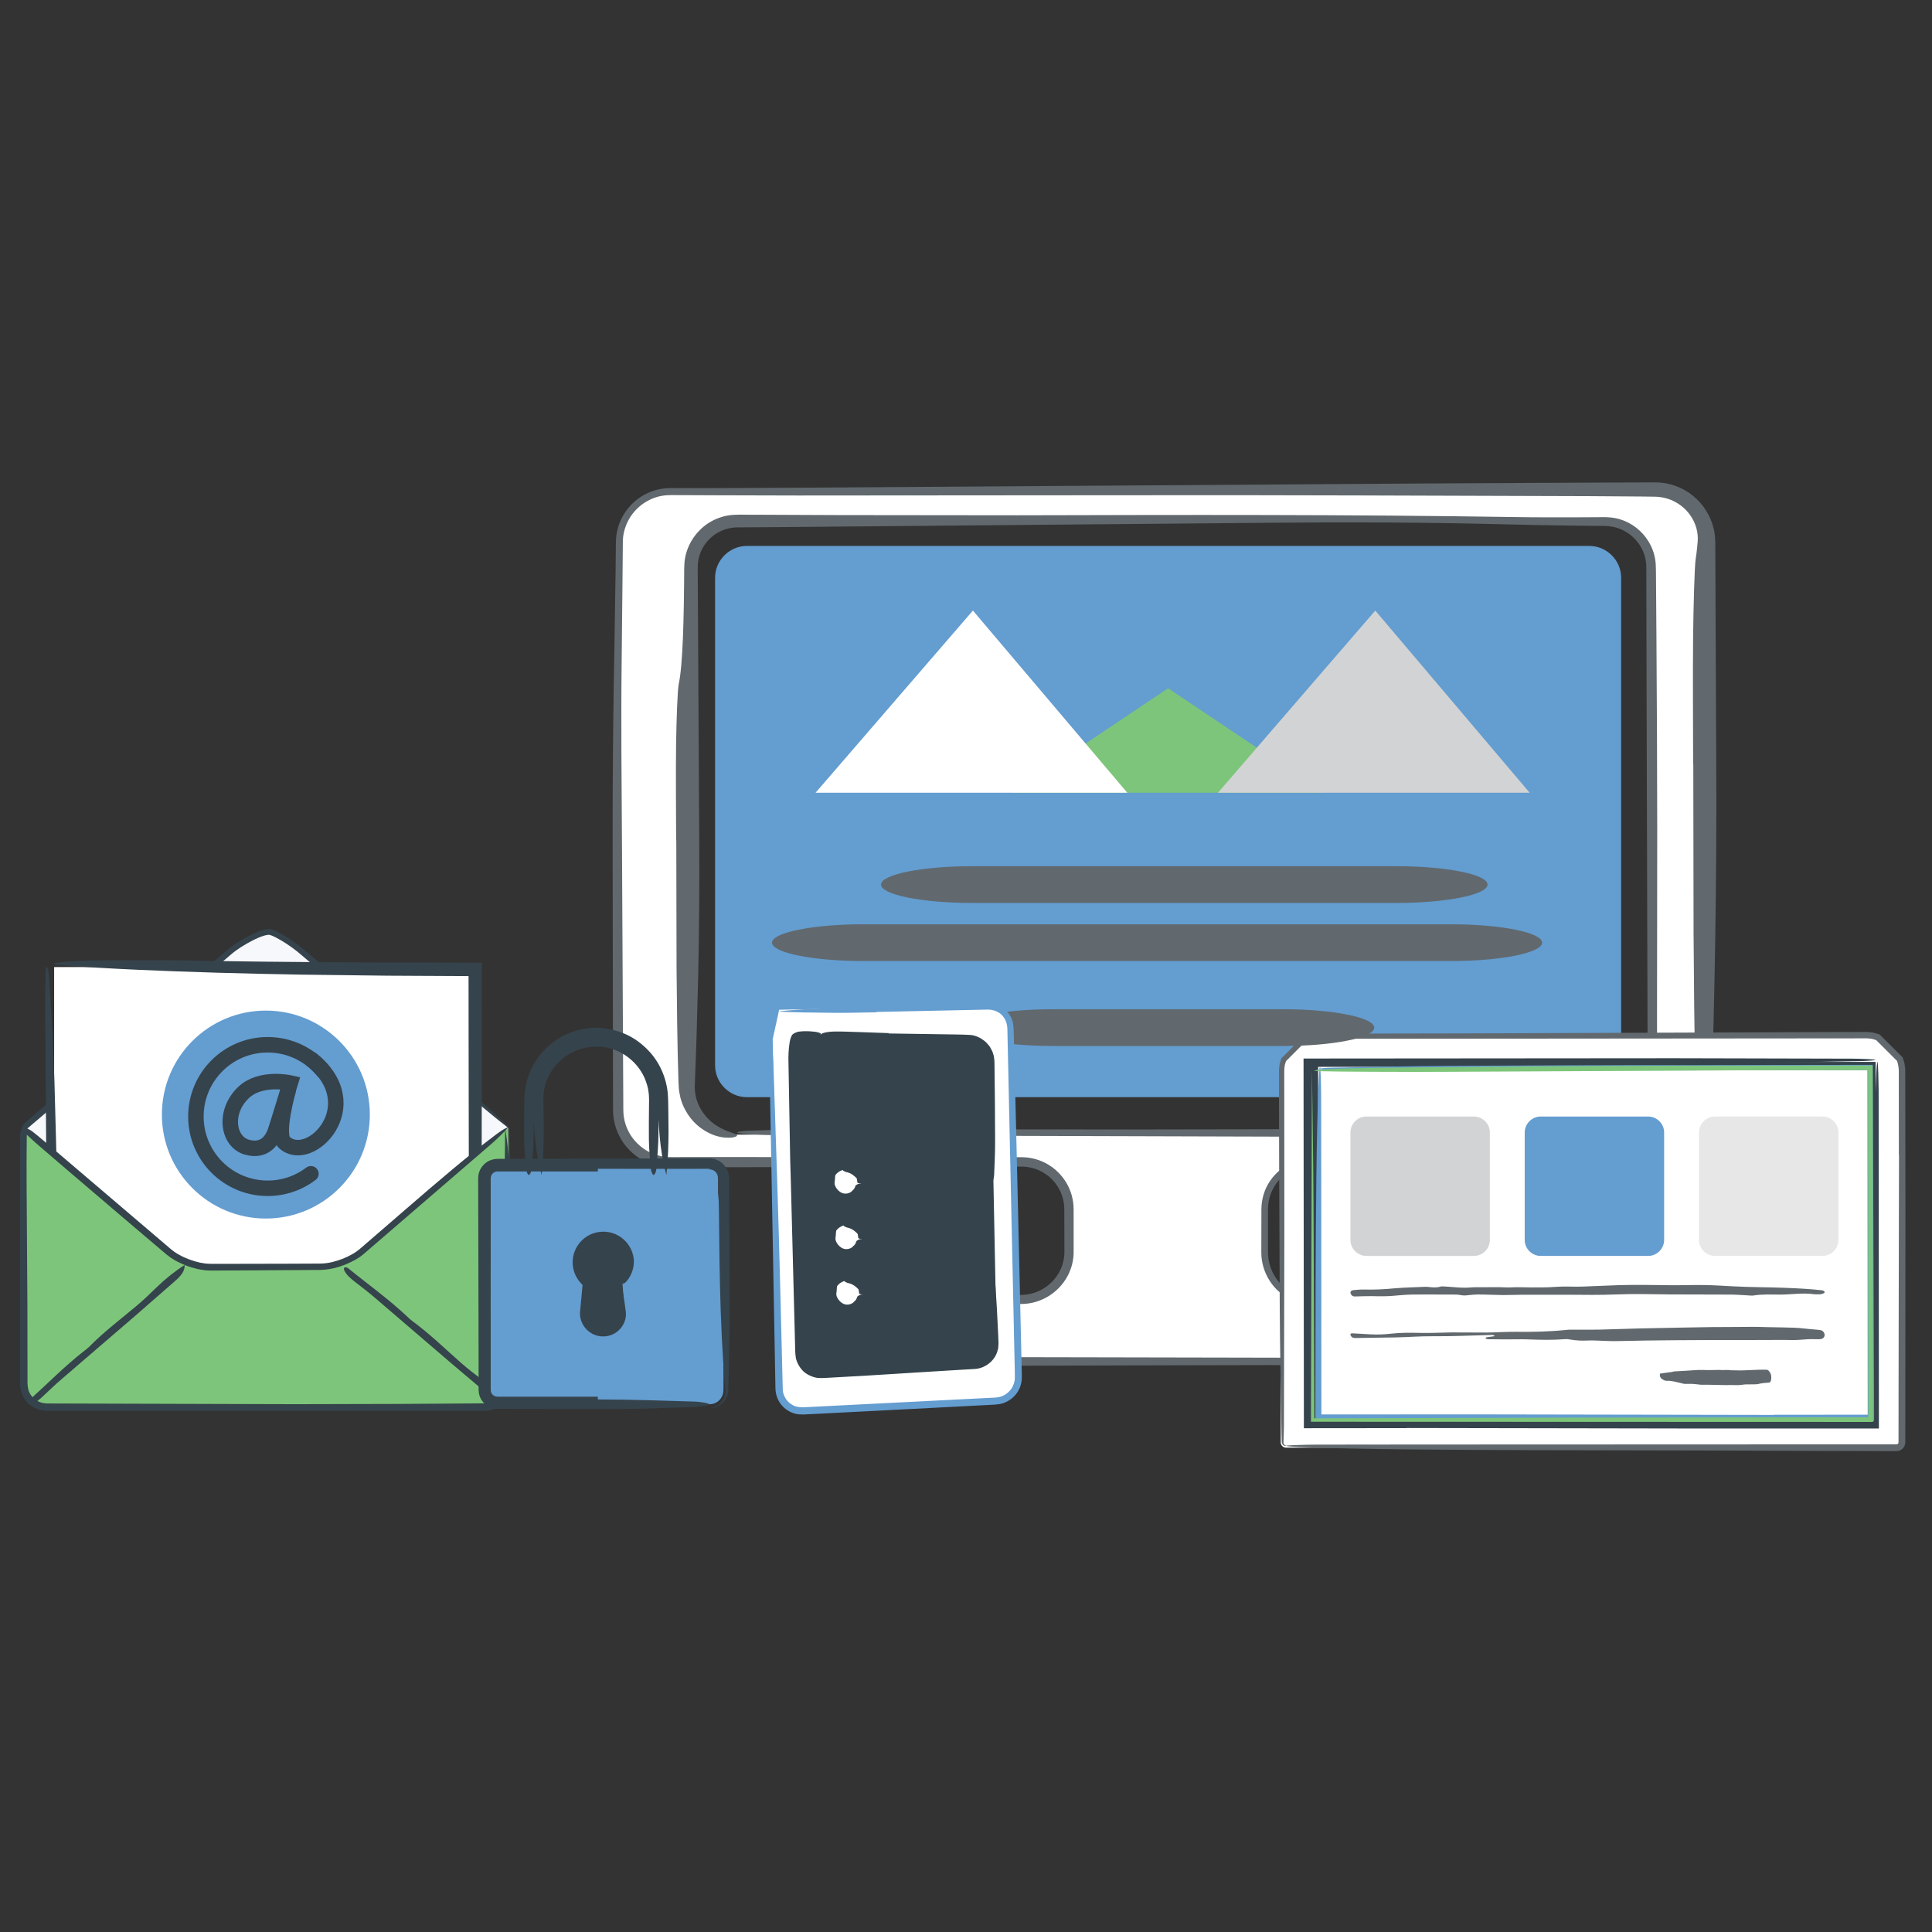 <?xml version="1.0" encoding="utf-8"?>
<!-- Generator: Adobe Illustrator 16.0.0, SVG Export Plug-In . SVG Version: 6.00 Build 0)  -->
<!DOCTYPE svg PUBLIC "-//W3C//DTD SVG 1.1//EN" "http://www.w3.org/Graphics/SVG/1.1/DTD/svg11.dtd">
<svg version="1.1" id="Layer_1" xmlns="http://www.w3.org/2000/svg" xmlns:xlink="http://www.w3.org/1999/xlink" x="0px" y="0px"
	 width="362px" height="362px" viewBox="0 0 362 362" enable-background="new 0 0 362 362" xml:space="preserve">
<rect x="0" y="0" width="362" height="362" fill="#333333" stroke="none"/>
<g>
	<path fill="#F7F8FC" d="M95.204,211.332c0,0.001-0.004-0.003-0.009-0.008c-0.005-0.006-0.009-0.014-0.009-0.02
		s-0.004-0.01-0.009-0.01c-0.005,0-1.499-1.271-3.319-2.823l-4.687-3.997c-1.82-1.553-4.799-4.093-6.62-5.646l-1.339-1.142
		c-1.82-1.553-3.796-3.237-4.391-3.744s-3.796-3.237-5.617-4.79l-3.978-3.393c-1.82-1.553-4.799-4.094-6.619-5.646l-2.093-1.785
		c-1.82-1.553-4.416-3.181-5.768-3.617c-1.352-0.437-5.81,2.064-7.63,3.617l-2.093,1.785c-1.82,1.553-4.799,4.094-6.619,5.646
		l-3.979,3.393c-1.82,1.553-3.861,3.294-4.536,3.868c-0.674,0.575-3.65,3.114-5.47,4.666l-1.338,1.142
		c-1.82,1.552-4.799,4.093-6.62,5.645l-4.688,3.999c-1.821,1.552-3.317,2.822-3.327,2.822s-0.017,0.007-0.017,0.016
		c0,0.008-0.002,0.016-0.005,0.018s-0.003,0.003,0,0.003s0.005,1.957,0.005,4.35v43.687c0,2.393,1.958,4.35,4.35,4.35h82.056
		c2.393,0,4.35-1.957,4.35-4.35v-43.687c0-2.393,0.004-4.35,0.009-4.35C95.2,211.331,95.204,211.331,95.204,211.332z"/>
	<g>
		<path fill="#35434C" d="M26.088,264.261c-5.677,0.002-11.416,0.004-17.234,0.007c-1.627,0.04-3.275-0.824-4.169-2.212
			c-0.455-0.688-0.736-1.496-0.794-2.323c-0.03-0.816-0.009-1.494-0.016-2.25c-0.001-2.95-0.003-5.923-0.004-8.919
			c-0.003-5.993-0.005-12.083-0.008-18.286c-0.001-3.102-0.003-6.232-0.004-9.393c0-1.581-0.001-3.169-0.002-4.765v-0.3v-0.075
			v-0.037v-0.019c-0.056-0.115,0.298,0.732,0.167,0.386l0-0.149l0-0.6l-0.002-1.201l-0.001-1.205l-0.001-0.603l0-0.302v-0.151
			l0-0.075v-0.038c-0.292,0.279,0.378-0.377,0.4-0.432c-0.037-0.02-0.028-0.005-0.025-0.011L4.43,211.3
			c-0.035-0.712-0.218-0.551-0.267-0.502c-0.11,0.07-0.063,0.045-0.067,0.044l0.025-0.021l0.052-0.044l0.108-0.091l0.217-0.184
			l0.436-0.369l0.874-0.743l1.753-1.493c1.171-1,2.348-2.005,3.531-3.015c2.366-2.02,4.755-4.058,7.163-6.112
			c4.816-4.11,9.71-8.287,14.656-12.508c2.473-2.11,4.958-4.232,7.454-6.362l1.874-1.599c0.601-0.533,1.318-1.094,2.011-1.544
			c1.415-0.922,2.871-1.749,4.508-2.347c0.416-0.143,0.841-0.271,1.338-0.326c0.244-0.023,0.535-0.034,0.854,0.071
			c0.221,0.075,0.43,0.159,0.632,0.248c0.8,0.36,1.53,0.786,2.248,1.235c1.422,0.883,2.792,1.968,4.021,3.051
			c2.522,2.151,5.047,4.305,7.572,6.458c8.674,7.397,17.341,14.898,25.866,22.268c0.218,0.19,0.44,0.386,0.664,0.582l0.167,0.147
			l0.005,0.005l0.002,0.002c0.113,0.067-0.153-0.089-0.125-0.072l0.001,0.001l0.01,0.01l0.021,0.019l0.042,0.037l0.083,0.074
			l0.334,0.299c0.44,0.402,0.868,0.794,1.251,1.145c0.763,0.711,1.343,1.277,1.485,1.458c0.263,0.338-1.078-0.592-2.57-1.83
			c-8.37-6.931-16.867-13.931-25.364-21.155l-7.694-6.547l-3.843-3.257c-1.288-1.025-2.682-1.964-4.131-2.71
			c-0.352-0.177-0.753-0.361-1.063-0.451c-0.216-0.054-0.631,0.013-0.993,0.116c-0.752,0.216-1.508,0.556-2.241,0.925
			c-1.46,0.758-2.893,1.625-4.121,2.691l-7.68,6.566l-15.364,13.133l-7.685,6.567l-3.842,3.284l-1.923,1.641l-0.963,0.82
			l-0.482,0.409l-0.242,0.205l-0.123,0.103l-0.063,0.053l-0.033,0.027l-0.069,0.051c-0.091,0.061-0.211,0.097-0.313,0.1l0.554-0.555
			l0.028,32.017l0.012,16.012c-0.013,1.162,0.547,2.294,1.468,2.996c0.455,0.354,0.993,0.597,1.555,0.71
			c0.291,0.057,0.549,0.074,0.878,0.071l1-0.001l8.007-0.005c21.352-0.008,42.708-0.015,64.064-0.022
			c2.214,0.003,4.432,0.007,6.652,0.01l1.666,0.006c0.59,0.009,1.019,0.008,1.493-0.124c0.923-0.241,1.748-0.86,2.247-1.683
			c0.251-0.409,0.423-0.867,0.5-1.342c0.079-0.446,0.043-1.012,0.057-1.573l0.024-3.333c0.019-2.222,0.038-4.442,0.056-6.66
			c0.094-8.87,0.188-17.693,0.279-26.361c0.024-2.273,0.104-4.071,0.198-5.738c0.051-0.833,0.1-1.635,0.149-2.446
			c0.025-0.406,0.05-0.814,0.076-1.231c0.012-0.208,0.024-0.418,0.037-0.631l0.019-0.321l0.009-0.162l0.005-0.081l0.002-0.039
			l0.001-0.019l0-0.007c-0.019,0.01,0.044-0.025-0.043,0.021c-0.09,0.094-0.25,0.053-0.229-0.041
			c-0.008,0.06,0.063,0.124,0.153,0.085c0.096-0.055,0.143-0.086,0.12-0.065v0.005v0.012v0.029l0.001,0.061l0.001,0.122l0.004,0.245
			l0.009,0.49l0.021,0.977l0.047,1.946c0.034,1.296,0.067,2.589,0.101,3.891c0.064,2.604,0.117,5.245,0.127,8.019
			c0.01,6.563,0.021,13.188,0.031,19.831c-0.001,3.322-0.003,6.648-0.005,9.973l-0.004,2.505c-0.014,0.95-0.314,1.896-0.847,2.68
			c-0.53,0.787-1.286,1.417-2.157,1.793c-0.436,0.188-0.898,0.315-1.369,0.37c-0.494,0.061-0.91,0.028-1.317,0.037
			C70.191,264.311,50.276,264.288,26.088,264.261z"/>
	</g>
</g>
<g>
	<rect x="10.143" y="181.2" fill="#FFFFFF" width="79.34" height="69.314"/>
	<g>
		<path fill="#35434C" d="M87.804,195.171c-0.004-4.13-0.007-8.232-0.011-12.281c-5.113-0.024-10.165-0.05-15.136-0.074
			c-5.525-0.067-10.96-0.135-16.284-0.2c-10.646-0.183-20.84-0.469-30.405-0.901c-5.327-0.24-10.326-0.529-14.332-0.848
			c-4.095-0.326,0.792-0.902,7.714-0.934c5.713-0.026,11.903-0.044,17.224,0.059c8.657,0.166,17.429,0.26,26.264,0.315
			c9.104,0.028,18.272,0.057,27.452,0.086c-0.002,1.847-0.004,3.697-0.007,5.548c-0.021,21.761-0.042,43.552-0.064,65.31
			c-2.017-0.003-4.029-0.007-6.042-0.011c-12.556-0.027-24.927,0.037-37.228,0.138c-12.706,0.116-25.34,0.232-38.019,0.349
			c-0.054-7.473-0.109-14.968-0.164-22.501c-0.105-13.51-0.209-26.902-0.315-40.383c-0.008-1.262,0.008-3.108,0.035-4.652
			c0.026-1.544,0.063-2.784,0.093-2.835c0.206-0.357,0.489-0.256,0.621,1.821c0.374,5.922,0.788,12.094,1.003,19.623
			c0.396,13.903,0.752,28.485,0.963,43.418l0.03,2.144l0.015,0.688l0.014,0.384c6.185-0.072,12.39-0.145,18.613-0.217
			c6.585-0.049,13.189-0.098,19.807-0.146c12.707-0.048,25.468-0.097,38.248-0.145C87.863,231.016,87.833,213.064,87.804,195.171z"
			/>
	</g>
</g>
<g>
	<g>
		<path fill="#7DC57A" d="M95.172,211.399c-0.033,0-1.549,1.271-3.37,2.822l-4.669,3.982c-1.821,1.552-4.799,4.093-6.62,5.646
			l-1.341,1.143c-1.82,1.553-3.796,3.238-4.39,3.746c-0.594,0.507-3.796,3.236-5.617,4.789l-1.309,1.116
			c-1.82,1.553-5.267,2.823-7.66,2.823H39.356c-2.393,0-5.839-1.271-7.66-2.823l-1.308-1.116c-1.82-1.553-3.861-3.295-4.536-3.871
			c-0.674-0.575-3.649-3.111-5.469-4.664l-1.34-1.143c-1.82-1.553-4.799-4.094-6.62-5.646l-4.669-3.982
			c-1.821-1.552-3.321-2.822-3.335-2.822c-0.013,0-0.024,1.957-0.024,4.35v43.622c0,2.393,1.958,4.35,4.35,4.35h82.137
			c2.393,0,4.35-1.957,4.35-4.35v-43.622C95.232,213.356,95.206,211.399,95.172,211.399z"/>
		<g>
			<path fill="#35434C" d="M95.172,211.4c0,0.16-0.027,0.321-0.097,0.471c-0.043,0.104-0.067,0.085-0.09,0.075
				c-0.024-0.007-0.05-0.017-0.075-0.028c-0.104-0.046-0.194-0.145-0.231-0.231c-0.07-0.231-0.022-0.132-0.029-0.124l0.027,0.121
				l0.051,0.259c0.031,0.18,0.062,0.362,0.093,0.548c0.053,0.376,0.108,0.766,0.165,1.168c0.102,0.809,0.188,1.675,0.261,2.59
				c0.148,1.831,0.257,3.86,0.337,6.041c0.159,4.361,0.201,9.33,0.207,14.529l0.024,18.593l0.003,2.324
				c-0.019,0.796,0.055,1.491-0.074,2.414c-0.151,0.859-0.495,1.708-1.082,2.366c-0.544,0.691-1.304,1.198-2.128,1.496l-0.631,0.195
				c-0.217,0.034-0.438,0.051-0.656,0.075c-0.463,0.062-0.804,0.023-1.205,0.035l-2.324,0.003l-4.647,0.006l-37.182,0.03
				l-35.442,0.008H9.338H8.784c-0.2-0.011-0.419-0.036-0.628-0.057c-0.847-0.073-1.651-0.428-2.339-0.912
				c-0.685-0.501-1.231-1.175-1.596-1.941c-0.173-0.382-0.296-0.798-0.383-1.208c-0.041-0.412-0.105-0.873-0.087-1.217l-0.001-8.861
				l-0.001-17.721l0-17.723l0.002-1.108l0.002-0.555c0.015-0.29-0.034-0.699,0.065-0.871c0.136-0.411,0.276-0.981,0.406-1.171
				c-0.112-0.235-0.011-0.054-0.027-0.101l0.035,0.02l0.07,0.039l0.14,0.08l0.281,0.158l0.561,0.317l0.562,0.316
				c0.177,0.112,0.323,0.246,0.486,0.369l0.952,0.767l1.778,1.498l6.743,5.749l13.486,11.496l1.686,1.438
				c0.559,0.469,1.133,0.993,1.668,1.368c1.121,0.792,2.449,1.374,3.797,1.781c0.338,0.101,0.682,0.175,1.022,0.264
				c0.343,0.068,0.687,0.115,1.029,0.175c0.345,0.014,0.664,0.05,1.03,0.053l1.107-0.001l4.43-0.002l8.686-0.018l4.341-0.018
				l2.165-0.014c0.655-0.028,1.326-0.115,1.992-0.277c1.33-0.317,2.643-0.828,3.817-1.508c0.604-0.354,1.083-0.704,1.639-1.19
				l1.64-1.417c2.185-1.89,4.368-3.778,6.548-5.664c5.994-5.184,11.818-10.18,17.08-14.143c0.305-0.229,0.6-0.438,0.866-0.617
				c0.3-0.205,0.606-0.383,0.821-0.489c0.443-0.218,0.6-0.252,0.474-0.084c-0.136,0.168-0.611,0.663-1.197,1.245
				c-0.602,0.597-1.336,1.284-1.943,1.801c-6.719,5.791-13.431,11.575-20.141,17.357l-2.514,2.171l-1.263,1.085l-0.696,0.53
				l-0.733,0.454c-1.996,1.114-4.185,1.871-6.534,1.944l-13.289,0.08l-6.647,0.034l-0.833,0.003l-0.891-0.05
				c-0.581-0.077-1.162-0.157-1.719-0.311c-1.125-0.271-2.21-0.665-3.245-1.188c-0.525-0.242-1.022-0.556-1.516-0.878l-0.714-0.537
				l-0.635-0.538l-2.538-2.152l-5.075-4.311c-3.378-2.882-6.76-5.766-10.144-8.653l-5.068-4.347l-1.179-1.022l-1.083-0.992
				c-0.164-0.156-0.353-0.356-0.505-0.484l-0.015,0.505c-0.028,3.08-0.056,6.258-0.025,9.28l0.147,22.59l0.015,11.293l-0.001,2.823
				c0.013,0.869,0.164,1.585,0.605,2.262c0.446,0.643,1.092,1.137,1.822,1.396c0.363,0.15,0.753,0.173,1.141,0.215l1.406,0.006
				c15.058,0.043,30.116,0.087,45.18,0.131c6.549-0.017,13.119-0.032,19.687-0.049c3.284-0.022,6.567-0.044,9.847-0.066l4.917-0.037
				c0.401-0.008,0.837,0.004,1.21-0.02c0.333-0.044,0.672-0.049,0.984-0.185c0.332-0.069,0.605-0.278,0.904-0.426
				c0.246-0.227,0.541-0.402,0.727-0.687c0.561-0.677,0.831-1.498,0.83-2.407l-0.017-3.17c-0.006-2.111-0.013-4.219-0.02-6.326
				c0.006-4.214,0.013-8.424,0.02-12.649c0.033-4.226,0.066-8.466,0.1-12.741c0.027-2.138,0.054-4.284,0.081-6.441
				c0.015-1.077,0.03-2.158,0.045-3.241l0.015-1.625l0.002-0.812l-0.003-0.402l-0.004-0.192l-0.002-0.095
				c-0.003-0.079-0.004,0.155,0.122,0.27c0.061,0.068,0.148,0.119,0.228,0.141c0.027,0.054,0.095-0.022,0.142-0.174
				C95.156,211.652,95.173,211.526,95.172,211.4z"/>
		</g>
	</g>
	<g>
		<g>
			<path fill="#C4E8FA" d="M5.187,262.951l10.547-8.984l7.959-6.847c0.936-0.804,2.162-1.859,3.386-2.917l7.884-6.772"/>
			<g>
				<path fill="#35434C" d="M34.598,237.006c0.071,1.192-0.765,2.114-1.785,3.007l-7.3,6.378l-14.011,12.053
					c-1.146,0.983-2.242,2.025-3.333,3.063c-0.749,0.713-1.504,1.371-2.405,1.635c-0.209,0.061-0.469-0.009-0.529-0.143
					c-0.054-0.124,0.059-0.48,0.213-0.619c3.44-3.094,6.663-6.408,10.337-9.265c0.317-0.249,0.653-0.492,0.93-0.774
					c2.765-2.807,5.906-5.171,8.914-7.696c1.308-1.097,2.539-2.301,3.767-3.488C30.989,239.616,32.679,238.263,34.598,237.006z"/>
			</g>
		</g>
		<g>
			<path fill="#35434C" d="M64.594,237.431l7.881,6.776c1.228,1.058,2.453,2.113,3.388,2.913l7.958,6.849l11.353,9.754"/>
			<g>
				<path fill="#35434C" d="M95.539,263.298c-1.184,0.236-2.248-0.474-3.313-1.373l-7.612-6.438l-14.425-12.372
					c-1.181-1.007-2.412-1.957-3.638-2.902c-0.842-0.649-1.63-1.312-2.047-2.177c-0.097-0.201-0.071-0.472,0.053-0.55
					c0.115-0.072,0.491-0.011,0.657,0.125c3.686,3.008,7.562,5.763,11.047,9.041c0.302,0.283,0.602,0.588,0.93,0.827
					c3.272,2.388,6.165,5.215,9.195,7.885c1.317,1.161,2.73,2.228,4.125,3.294C92.319,260.042,93.958,261.548,95.539,263.298z"/>
			</g>
		</g>
	</g>
</g>
<path fill="#649DD0" d="M49.813,189.354c10.758,0,19.481,8.725,19.481,19.485c0,10.758-8.723,19.479-19.481,19.479
	s-19.48-8.721-19.48-19.479C30.333,198.078,39.055,189.354,49.813,189.354z"/>
<g>
	<path fill="none" stroke="#35434C" stroke-width="2.9" stroke-linecap="round" stroke-miterlimit="10" d="M58.258,219.933
		c-2.253,1.704-5.06,2.716-8.105,2.716c-7.427,0-13.448-6.021-13.448-13.446c0-7.426,6.021-13.445,13.448-13.445
		c4.191,0,7.939,1.914,10.404,4.926"/>
	<path fill="none" stroke="#35434C" stroke-width="2.9" stroke-linecap="round" stroke-miterlimit="10" d="M54.394,202.923
		c0,0-5.524-1.259-8.725,1.746c-3.847,3.616-3.014,9.24,0.582,10.274c3.539,1.019,4.894-1.7,5.305-2.885
		C51.973,210.868,54.394,202.923,54.394,202.923z"/>
	<path fill="none" stroke="#35434C" stroke-width="2.9" stroke-linecap="round" stroke-miterlimit="10" d="M54.009,204.284
		c0,0-2.37,8.3-0.729,9.79c4.797,4.361,15.846-6.981,5.088-15.557"/>
</g>
<g>
	<g>
		<g>
			<path fill="#649DD0" d="M133.985,108.267c0-3.286,2.689-5.975,5.975-5.975h157.819c3.287,0,5.976,2.689,5.976,5.975v91.336
				c0,3.287-2.688,5.976-5.976,5.976H139.96c-3.286,0-5.975-2.688-5.975-5.976V108.267z"/>
		</g>
	</g>
</g>
<g>
	<g>
		<path fill="#FFFFFF" d="M310.126,217.286c5.1,0,9.272-4.173,9.272-9.272V101.602c0-5.1-4.173-9.273-9.272-9.273H125.619
			c-5.1,0-9.273,4.173-9.273,9.273v106.412c0,5.1,4.173,9.272,9.273,9.272h65.798c5.1,0,9.272,4.173,9.272,9.272v8.007
			c0,5.1-4.173,9.272-9.272,9.272h-0.197c-5.1,0-9.272,2.46-9.272,5.467c0,3.006,4.173,5.466,9.272,5.466h53.304
			c5.1,0,9.272-2.46,9.272-5.466c0-3.007-3.866-5.467-8.591-5.467s-8.591-4.173-8.591-9.272v-8.007c0-5.1,4.173-9.272,9.272-9.272
			H310.126z M138.114,212.6c-5.1,0-9.273-4.173-9.273-9.272v-97.04c0-5.1,4.173-9.273,9.273-9.273h162.64
			c5.1,0,9.272,4.173,9.272,9.273v97.04c0,5.1-4.173,9.272-9.272,9.272H138.114z"/>
	</g>
	<g>
		<g>
			<path fill="#61696E" d="M126.688,157.481c-0.01-6.029-0.084-12.261-0.008-18.006c0.055-4.22,0.263-10.218,0.486-11.246
				c0.384-1.787,0.633-4.789,0.792-8.687c0.079-1.949,0.136-4.121,0.175-6.477c0.015-1.178,0.03-2.402,0.046-3.667
				c0.005-0.632,0.01-1.275,0.015-1.928c0.002-0.649-0.001-1.305,0.053-2.039c0.239-2.955,1.933-5.706,4.372-7.342
				c1.227-0.811,2.634-1.348,4.088-1.552c1.498-0.185,2.83-0.07,4.222-0.094l16.578,0.069c11.05,0.012,22.092,0.023,33.098,0.036
				c31.257-0.081,62.151-0.154,92.96,0.33c4.18,0.066,8.657,0.068,13.197,0.045c1.135-0.007,2.273-0.015,3.413-0.022
				c1.137-0.023,2.313,0.062,3.414,0.413c2.213,0.675,4.123,2.206,5.294,4.142c0.81,1.3,1.273,2.812,1.358,4.345
				c0.061,1.521,0.037,3.001,0.06,4.504l0.065,8.984c0.034,5.99,0.067,11.983,0.101,17.987c0.052,12.007,0.067,24.057,0.031,36.21
				c-0.007,5.509-0.014,11.027-0.021,16.548l0.007,8.287l0.005,4.145c0.003,0.677,0.008,1.406-0.089,2.13
				c-0.099,0.718-0.255,1.434-0.523,2.109c-0.988,2.742-3.288,4.944-6.048,5.871c-0.341,0.128-0.701,0.194-1.051,0.293
				c-0.357,0.067-0.718,0.12-1.078,0.169c-0.739,0.053-1.434,0.056-2.119,0.051l-4.146,0.004
				c-5.526-0.002-11.051-0.005-16.569-0.007c-44.225-0.129-88.426-0.258-132.632-0.387c-1.84-0.006-3.913-0.078-5.328-0.159
				c-1.359-0.077-2.633-0.205-2.769-0.315c-0.154-0.111,0.622-0.279,1.919-0.338c2.381-0.11,5.365-0.202,8.231-0.221
				c7.979-0.058,16.081-0.131,24.041-0.098c28.218,0.112,56.352,0.06,84.462-0.037c14.055-0.055,28.104-0.108,42.154-0.162
				c0.858-0.009,1.817,0.011,2.522-0.048c0.751-0.095,1.506-0.232,2.204-0.536c1.407-0.562,2.658-1.534,3.54-2.77
				c0.442-0.614,0.813-1.285,1.053-2.003c0.262-0.709,0.412-1.457,0.444-2.212c0.025-0.354,0.025-0.794,0.021-1.24l-0.004-1.317
				l-0.009-2.636c-0.02-7.026-0.04-14.055-0.06-21.086c-0.036-13.06-0.072-26.116-0.108-39.171l-0.05-19.584l-0.018-9.793
				l-0.003-2.448c0-0.419-0.03-0.702-0.047-1.058c-0.066-0.333-0.08-0.676-0.186-1c-0.313-1.322-1.006-2.543-1.951-3.526
				c-1.28-1.328-3.057-2.198-4.926-2.359l-0.722-0.039l-0.845-0.006l-1.689-0.015c-1.126-0.012-2.251-0.025-3.37-0.037
				c-4.479-0.057-8.879-0.141-12.982-0.247c-14.623-0.378-29.184-0.426-44.422-0.283c-29.83,0.264-59.661,0.528-89.583,0.793
				c-3.117,0.022-6.236,0.044-9.358,0.067c-1.373-0.023-2.539,0.284-3.675,0.862c-1.116,0.574-2.057,1.465-2.764,2.494
				c-0.67,1.054-1.116,2.253-1.199,3.496c-0.041,0.551-0.022,1.422-0.02,2.186l0.013,2.346l0.051,9.386
				c0.07,12.517,0.14,25.04,0.21,37.534c0.059,9.062-0.02,17.516-0.188,25.516c-0.107,3.999-0.211,7.885-0.313,11.678
				c-0.066,1.896-0.131,3.768-0.196,5.619c-0.035,0.925-0.07,1.846-0.105,2.761l-0.024,0.678l0.003,0.586
				c0.012,0.39,0.053,0.78,0.123,1.163c0.339,1.942,1.346,3.449,2.37,4.501c1.038,1.065,2.144,1.661,3.02,2.066
				c0.225,0.096,0.433,0.186,0.625,0.268c0.198,0.068,0.38,0.132,0.545,0.189c0.33,0.136,0.603,0.202,0.805,0.288
				c0.404,0.164,0.532,0.316,0.347,0.452c-0.183,0.115-0.687,0.305-1.52,0.291c-0.827,0.002-2.017-0.129-3.391-0.751
				c-1.349-0.628-2.948-1.706-4.173-3.551c-0.611-0.912-1.155-1.996-1.461-3.244c-0.146-0.623-0.267-1.278-0.302-1.963
				c-0.052-0.682-0.05-1.205-0.076-1.842c-0.192-6.158-0.278-13.361-0.333-20.239c-0.017-7.949-0.034-16.068-0.051-24.115
				L126.688,157.481z"/>
		</g>
		<g>
			<path fill="#61696E" d="M317.244,143.176c-0.009-7.925-0.083-16.117-0.007-23.669c0.055-5.547,0.263-13.432,0.485-14.782
				c0.096-0.587,0.184-1.274,0.264-2.055c0.034-0.383,0.071-0.789,0.109-1.216c0.035-0.376,0.027-0.774-0.007-1.192
				c-0.138-1.654-0.948-3.672-2.726-5.198c-0.879-0.754-1.979-1.382-3.238-1.713c-0.628-0.167-1.293-0.265-1.977-0.281
				c-0.743-0.011-1.502-0.022-2.275-0.034c-3.098-0.022-6.436-0.045-9.964-0.07c-29.015-0.076-58.142-0.229-87.076-0.171
				c-20.544,0.016-40.968,0.031-61.319,0.047c-5.088-0.013-10.171-0.026-15.25-0.039l-7.616-0.031
				c-1.294-0.032-2.463,0.002-3.638,0.376c-1.158,0.353-2.24,0.951-3.164,1.737c-1.858,1.565-3.038,3.918-3.138,6.36l-0.07,7.587
				c-0.052,5.066-0.104,10.13-0.156,15.192c-0.132,10.99-0.01,23.54,0.066,35.193c0.08,15.753,0.159,31.481,0.239,47.265l0.005,1.48
				c0.004,0.475,0.038,0.939,0.109,1.405c0.153,0.925,0.443,1.829,0.881,2.66c0.86,1.67,2.274,3.046,3.957,3.875
				c0.841,0.413,1.748,0.694,2.678,0.818c0.911,0.134,1.903,0.064,2.899,0.08l5.943-0.007c7.93,0.006,15.883,0.012,23.871,0.018
				c7.241,0.007,14.494,0.014,21.753,0.021l10.892-0.007c0.904,0.016,1.81-0.047,2.775,0.066c0.948,0.109,1.879,0.362,2.753,0.744
				c1.749,0.764,3.261,2.052,4.297,3.654c1.045,1.595,1.592,3.522,1.566,5.418l0.006,5.45l-0.005,2.742
				c-0.032,0.956-0.209,1.909-0.527,2.812c-0.629,1.81-1.809,3.413-3.325,4.572c-1.514,1.164-3.372,1.883-5.281,2.019
				c-0.49,0.039-0.949,0.023-1.376,0.045c-0.439,0.017-0.877,0.058-1.312,0.115c-0.87,0.115-1.729,0.307-2.554,0.59
				c-1.622,0.556-3.236,1.49-4.009,2.912c-0.376,0.701-0.448,1.508-0.192,2.25c0.253,0.742,0.797,1.399,1.451,1.927
				c1.331,1.059,3.04,1.66,4.763,1.953c0.869,0.146,1.741,0.208,2.636,0.202l2.725,0.004l10.899,0.021l21.797,0.043l10.897,0.022
				l5.448,0.013c0.915-0.002,1.812,0.024,2.689-0.057c0.883-0.08,1.758-0.234,2.606-0.479c1.672-0.494,3.348-1.327,4.331-2.717
				c0.487-0.688,0.715-1.515,0.583-2.331c-0.127-0.814-0.571-1.57-1.176-2.176c-1.223-1.22-2.93-1.926-4.654-2.261
				c-0.876-0.172-1.74-0.229-2.66-0.236c-0.943-0.029-1.879-0.233-2.757-0.576c-3.554-1.394-5.84-5.127-5.836-8.859l0.01-5.451
				l0.007-2.725c0.007-0.935,0.148-1.866,0.425-2.759c1.075-3.598,4.441-6.354,8.177-6.672c3.675-0.085,7.275-0.009,10.917-0.021
				l43.582,0.104c2.417,0.006,5.143,0.078,7.003,0.159c1.787,0.077,3.461,0.205,3.639,0.315c0.202,0.111-0.816,0.279-2.523,0.338
				c-3.129,0.11-7.051,0.202-10.819,0.221c-10.488,0.058-21.139,0.131-31.603,0.098c-4.637-0.011-9.271-0.022-13.904-0.034
				l-3.476-0.007l-1.736-0.003c-0.549-0.001-1.044,0.033-1.561,0.122c-2.04,0.342-3.931,1.5-5.185,3.155
				c-0.629,0.824-1.103,1.766-1.386,2.761c-0.141,0.497-0.235,1.008-0.281,1.523c-0.024,0.261-0.03,0.511-0.034,0.782l-0.001,0.868
				l-0.002,6.942c-0.029,2.116,0.688,4.191,2.04,5.772c1.335,1.583,3.296,2.601,5.331,2.658c2.355-0.012,4.975,0.48,7.118,1.944
				c1.059,0.735,2.064,1.766,2.504,3.18c0.213,0.697,0.268,1.465,0.107,2.202c-0.151,0.735-0.497,1.397-0.918,1.945
				c-0.854,1.105-1.969,1.829-3.109,2.366c-1.148,0.533-2.354,0.871-3.572,1.068c-1.206,0.208-2.493,0.214-3.613,0.206l-3.467,0.007
				c-9.242,0.021-18.482,0.041-27.72,0.062l-13.855,0.038l-6.927,0.021c-2.425,0.03-4.971-0.395-7.241-1.647
				c-1.122-0.634-2.228-1.501-2.937-2.821c-0.345-0.658-0.557-1.438-0.536-2.227c0.014-0.792,0.261-1.564,0.633-2.2
				c0.754-1.287,1.869-2.114,2.996-2.737c1.141-0.619,2.349-1.019,3.571-1.278c0.612-0.129,1.229-0.221,1.849-0.277
				c0.31-0.027,0.62-0.047,0.931-0.059l0.858-0.021c1.005-0.042,1.999-0.272,2.92-0.676c1.848-0.801,3.383-2.313,4.202-4.139
				c0.412-0.91,0.647-1.895,0.69-2.891v-3.405l-0.01-3.464l-0.011-1.699c-0.015-0.499-0.074-0.994-0.181-1.48
				c-0.416-1.946-1.615-3.711-3.25-4.848c-0.815-0.57-1.735-0.986-2.698-1.217c-0.482-0.116-0.975-0.187-1.47-0.212
				c-0.457-0.017-1.112-0.004-1.666-0.006c-9.238,0.02-18.477,0.04-27.718,0.06l-25.748,0.051l-6.436,0.015l-3.218,0.007
				l-1.639-0.001c-0.619-0.012-1.239-0.072-1.848-0.195c-2.444-0.473-4.688-1.835-6.252-3.758c-1.576-1.906-2.457-4.425-2.424-6.876
				c-0.026-17.161-0.052-34.323-0.078-51.491c-0.006-11.612,0.118-23.96,0.33-34.748c0.075-4.806,0.149-9.606,0.224-14.417
				l0.038-3.61l0.017-1.807c0.001-0.619,0.046-1.315,0.167-1.959c0.463-2.623,2.007-5.014,4.179-6.538
				c1.082-0.766,2.317-1.321,3.615-1.614c0.649-0.147,1.313-0.229,1.978-0.247l1.851-0.004c2.438-0.001,4.883-0.003,7.339-0.004
				c4.912-0.023,9.863-0.046,14.871-0.069c39.211-0.264,78.423-0.528,117.756-0.793c8.193-0.042,16.401-0.084,24.617-0.126
				c4.108-0.018,8.219-0.036,12.33-0.055l6.198-0.022c2.49,0.019,4.968,0.922,6.897,2.492c1.936,1.56,3.348,3.775,3.906,6.221
				c0.309,1.193,0.304,2.584,0.297,3.511l0.013,3.085l0.05,12.34c0.037,8.225,0.073,16.447,0.11,24.659
				c0.118,23.823-0.315,44.452-0.912,63.496c-0.028,0.765-0.039,1.421-0.083,2.201c-0.053,0.781-0.192,1.525-0.399,2.216
				c-0.417,1.381-1.085,2.542-1.839,3.458c-1.526,1.843-3.305,2.726-4.671,3.114c-1.387,0.388-2.397,0.33-2.958,0.229
				c-0.565-0.118-0.706-0.269-0.481-0.417c0.224-0.152,0.82-0.293,1.696-0.619c0.871-0.326,2.037-0.875,3.19-1.927
				c1.139-1.038,2.263-2.64,2.626-4.728c0.09-0.519,0.132-1.063,0.113-1.623c-0.021-0.665-0.045-1.354-0.068-2.063
				c-0.04-1.434-0.082-2.958-0.126-4.572c-0.192-8.095-0.278-17.563-0.334-26.604c-0.017-10.448-0.034-21.122-0.052-31.699
				L317.244,143.176z"/>
		</g>
	</g>
</g>
<g>
	<g>
		<g>
			<g>
				<g>
					<g>
						<g>
							<path fill="#FFFFFF" d="M243.279,251.712"/>
							<path fill="none" stroke="#84888C" stroke-miterlimit="10" d="M243.279,251.712"/>
						</g>
					</g>
				</g>
			</g>
		</g>
	</g>
	<g>
		<g>
			<path fill="#FFFFFF" d="M240.956,271.25c-0.544,0-0.989-0.445-0.989-0.989v-69.896c0-0.544,0.182-1.396,0.404-1.892l4.08-4.085
				c0.496-0.223,1.348-0.405,1.892-0.405h103.621c0.544,0,1.396,0.183,1.892,0.405l4.081,4.085c0.223,0.496,0.404,1.348,0.404,1.892
				v69.896c0,0.544-0.445,0.989-0.989,0.989H240.956z"/>
			<g>
				<path fill="#61696E" d="M355.79,216.412l-0.009-10.584l-0.005-5.292c-0.027-0.425-0.062-0.785-0.155-1.168l-0.163-0.533
					c-0.023-0.071-0.002-0.042-0.064-0.104l-0.234-0.234l-1.871-1.87l-0.937-0.935l-0.468-0.468
					c-0.143-0.136-0.361-0.377-0.359-0.344c-0.265-0.061-0.7-0.256-1.066-0.26c-0.197-0.019-0.37-0.061-0.587-0.065l-0.661,0.001
					l-5.291,0.005l-10.583,0.009l-42.331,0.035l-42.329,0.034c-0.86,0.018-1.811-0.035-2.599,0.039l-0.563,0.068l-0.541,0.169
					l-0.165,0.048l-0.142,0.142l-0.467,0.469l-1.868,1.873l-0.934,0.937l-0.445,0.446c-0.002-0.006-0.008,0.021-0.024,0.082
					l-0.081,0.271c-0.145,0.354-0.145,0.737-0.205,1.109c-0.021,0.415-0.006,0.874-0.01,1.31l0.002,2.646l0.004,5.291l0.014,21.165
					c-0.026,12.101-0.053,24.238-0.079,36.308c-0.003,0.913-0.035,2.026-0.076,2.95c-0.004,0.108-0.008,0.215-0.012,0.317
					c-0.004,0.052,0,0.103,0.014,0.15c0.03,0.092,0.071,0.187,0.138,0.241c0.121,0.127,0.255,0.149,0.298,0.176
					c0.107,0.017-0.139,0.185-0.509-0.084c-0.177-0.163-0.279-0.361-0.27-0.791c-0.013-0.39-0.026-0.811-0.04-1.234
					c-0.132-7.965-0.289-16.057-0.334-24.445c-0.035-8.167-0.07-16.396-0.105-24.638l-0.028-12.368l-0.006-6.18l0.004-0.774
					l0.099-0.82c0.021-0.275,0.144-0.53,0.212-0.796c0.043-0.119,0.073-0.274,0.151-0.438l0.319-0.32l2.181-2.182l1.444-1.445
					c0.049-0.043,0.151-0.163,0.242-0.229l0.3-0.094l0.521-0.161c0.347-0.113,0.719-0.111,1.076-0.168
					c1.378-0.035,2.725-0.01,4.087-0.018c2.716-0.002,5.428-0.004,8.137-0.006c5.417-0.01,10.821-0.02,16.22-0.029
					c10.798-0.038,21.575-0.077,32.396-0.115c13.19-0.048,26.391-0.096,39.599-0.144l2.477-0.007
					c0.423,0.009,0.797-0.031,1.287,0.046c0.232,0.029,0.467,0.052,0.697,0.092l0.673,0.205l0.413,0.131
					c0.074,0.047,0.141,0.133,0.212,0.197l0.122,0.121l0.438,0.438l0.877,0.874l1.755,1.748l0.439,0.438l0.219,0.219
					c0.055,0.073,0.311,0.253,0.305,0.406c0.154,0.529,0.331,0.911,0.362,1.402l0.081,0.699l0.001,0.62l0.003,1.238l0.009,4.956
					c0.008,6.607,0.016,13.218,0.023,19.829c-0.007,13.223-0.014,26.452-0.021,39.687l-0.005,2.481l-0.001,0.621l-0.001,0.31
					l-0.002,0.164l-0.025,0.258c-0.115,0.687-0.692,1.251-1.384,1.34l-0.248,0.021l-0.154-0.001h-0.311l-0.62-0.002l-1.241-0.003
					l-2.482-0.006l-9.929-0.027l-19.861-0.075c-11.188-0.022-22.593-0.045-33.807-0.067c-15.557-0.063-31.422-0.118-43.48-0.59
					c-1.593-0.063-2.915-0.193-2.373-0.269c0.536-0.077,3.451-0.168,5.538-0.178c6.005-0.007,12.116-0.014,18.19-0.021
					c28.656-0.011,57.317-0.021,85.968-0.033l3.747,0.002h0.468l0.234,0.001c0.089,0.002,0.156-0.002,0.167-0.008
					c0.113-0.007,0.228-0.078,0.281-0.186c0.037-0.048,0.041-0.107,0.049-0.164c0.007-0.107,0.002-0.299,0.004-0.444l0.001-0.937
					l0.008-7.493l0.024-14.983l0.058-29.964C355.807,216.438,355.799,216.422,355.79,216.412z"/>
			</g>
		</g>
		<g>
			<g>
				<path fill="#35434C" d="M348.967,201.432v63.144H247.341v-63.144H348.967 M351.435,198.967h-2.468H247.341h-2.464v2.465v63.144
					v2.462h2.464h101.626h2.467v-2.462v-63.144L351.435,198.967L351.435,198.967L351.435,198.967z"/>
				<g>
					<g>
						<path fill="#35434C" d="M263.539,267.588l-19.23,0.018c-0.021-23.093-0.041-46.182-0.063-69.27l69.43-0.055
							c11.114,0.026,22.264,0.053,33.35,0.079c1.678,0.006,4.092,0.128,4.375,0.207c0.282,0.078-1.229,0.222-2.79,0.25
							c-7.315,0.132-14.748,0.289-22.454,0.334c-15.002,0.086-30.233,0.149-45.338,0.139c-11.933,0.018-23.753,0.034-35.567,0.051
							c0.033,7.764,0.065,15.525,0.098,23.312c0.056,14.57,0.11,29.152,0.165,43.748c16.655-0.015,33.324-0.03,50.003-0.045
							c16.892,0.048,33.794,0.096,50.704,0.144c1.555,0.006,3.113,0.013,4.694,0.02c0.016-8.405,0.032-16.923,0.048-25.321
							c0.063-14.289,0.118-28.862,0.59-39.938c0.063-1.463,0.193-2.677,0.27-2.18c0.076,0.492,0.166,3.17,0.177,5.087
							c0.007,5.517,0.014,11.129,0.021,16.709c0.009,15.592,0.019,31.187,0.028,46.777c-11.142,0.001-22.281,0.003-33.418,0.005
							c-18.357-0.032-36.705-0.063-55.053-0.095C263.563,267.571,263.549,267.579,263.539,267.588z"/>
					</g>
					<g>
						<path fill="#35434C" d="M247.892,246.967l0.018,17.04c33.468-0.032,66.93-0.063,100.394-0.096l-0.021-26.853
							c0.026-10.487,0.053-21.007,0.079-31.467c0.006-1.583,0.128-3.861,0.207-4.128c0.078-0.267,0.222,1.159,0.25,2.632
							c0.132,6.903,0.289,13.916,0.334,21.188c0.046,13.111,0.093,26.406,0.14,39.616c-1.274,0-2.543-0.001-3.81-0.001
							c-18.9-0.016-37.505,0.054-56.262,0.148c-14.159,0.056-28.331,0.11-42.516,0.165c-0.007-21.457-0.014-42.938-0.021-64.438
							c11.04,0.039,22.087,0.079,33.137,0.119c9.696,0.022,19.58,0.045,29.3,0.067c13.483,0.063,27.233,0.118,37.684,0.59
							c1.381,0.063,2.526,0.193,2.058,0.269c-0.465,0.077-2.991,0.168-4.8,0.178c-5.205,0.007-10.502,0.014-15.766,0.021
							c-24.836,0.011-49.677,0.021-74.508,0.033l-5.832-0.005c-0.03,14.966-0.06,29.925-0.09,44.883
							C247.875,246.943,247.883,246.957,247.892,246.967z"/>
					</g>
				</g>
			</g>
		</g>
	</g>
	<g>
		<g>
			<g>
				<rect x="246.978" y="199.896" fill="#FFFFFF" width="103.54" height="65.739"/>
				<g>
					<path fill="#649DD0" d="M332.427,265.085l17.522-0.018c-0.021-21.516-0.041-43.028-0.062-64.541l-66.308,0.056
						c-10.774-0.026-21.582-0.053-32.329-0.079c-1.626-0.006-3.966-0.128-4.24-0.207c-0.274-0.078,1.191-0.222,2.704-0.25
						c7.092-0.132,14.297-0.289,21.767-0.334c14.543-0.086,29.308-0.149,43.949-0.139c11.897-0.018,23.683-0.035,35.462-0.052
						c0.032,7.688,0.064,15.377,0.097,23.09c0.056,14.541,0.11,29.094,0.165,43.661c-16.563,0.015-33.139,0.03-49.726,0.045
						c-16.375-0.048-32.76-0.096-49.151-0.144c-1.927-0.007-3.859-0.014-5.817-0.021c0.016-8.406,0.031-16.921,0.047-25.319
						c0.063-13.853,0.118-27.979,0.59-38.716c0.063-1.418,0.193-2.595,0.269-2.113c0.077,0.478,0.168,3.073,0.178,4.932
						c0.007,5.347,0.014,10.788,0.021,16.197l0.028,43.887c10.479-0.001,20.955-0.003,31.43-0.005
						c17.795,0.031,35.581,0.063,53.366,0.095C332.403,265.102,332.417,265.094,332.427,265.085z"/>
				</g>
			</g>
			<g>
				<g>
					<g>
						<path fill="#7DC57A" d="M245.818,200.2c0.102,8.415,0.255,16.258,0.293,25.33c0.054,13.355,0.108,26.76,0.163,40.229
							c16.987-0.048,34.067-0.096,51.217-0.145c17.484-0.02,35.024-0.039,52.584-0.059c-0.018-21.691-0.036-43.407-0.054-65.053
							c-6.938,0.01-13.834,0.021-20.723,0.03c-20.104,0.101-39.448,0.198-59.532,0.299c-7.122,0.027-19.268-0.019-22.13-0.114
							c-3.243-0.109-0.275-0.326,3.042-0.468c2.629-0.113,9.179-0.215,15.167-0.266c14.244-0.12,28.977-0.278,43.878-0.296
							c13.708-0.016,27.419-0.032,41.161-0.049c0.022,22.213,0.044,44.456,0.066,66.792c-34.858-0.012-69.899-0.023-105.314-0.035
							C245.697,244.499,245.758,222.432,245.818,200.2z"/>
					</g>
				</g>
			</g>
		</g>
	</g>
</g>
<polygon fill="#7DC57A" points="189.667,148.534 218.87,128.956 248.071,148.534 "/>
<polygon fill="#FFFFFF" points="152.813,148.534 182.293,114.401 211.218,148.534 "/>
<polygon fill="#D2D3D4" points="228.211,148.534 257.688,114.401 286.612,148.534 "/>
<g>
	<path fill="#61696E" d="M165.075,165.744c0-1.893,7.662-3.441,17.026-3.441h79.598c9.364,0,17.026,1.548,17.026,3.441
		c0,1.892-7.662,3.44-17.026,3.44h-79.598C172.737,169.185,165.075,167.636,165.075,165.744z"/>
</g>
<g>
	<path fill="#61696E" d="M144.653,176.626c0-1.893,7.662-3.44,17.026-3.44h110.245c9.364,0,17.026,1.548,17.026,3.44
		c0,1.892-7.662,3.44-17.026,3.44H161.679C152.314,180.066,144.653,178.518,144.653,176.626z"/>
</g>
<g>
	<path fill="#61696E" d="M180.247,192.545c0-1.893,7.662-3.441,17.026-3.441h43.194c9.364,0,17.026,1.549,17.026,3.441
		c0,1.894-7.662,3.442-17.026,3.442h-43.194C187.909,195.987,180.247,194.438,180.247,192.545z"/>
</g>
<g>
	<g>
		<g>
			<path fill="#649DD0" d="M134.525,260.442c0,0.914-0.724,1.638-1.636,1.638H93.198c-0.903,0-1.64-0.724-1.64-1.638v-39.694
				c0-0.911,0.741-1.634,1.64-1.634h39.692c0.912,0,1.636,0.723,1.636,1.634V260.442z"/>
			<g>
				<path fill="#35434C" d="M134.764,260.442c-0.507-12.459-0.556-24.528-0.598-36.17l-0.007-2.223l-0.003-1.112
					c-0.001-0.37-0.031-0.61-0.2-0.866c-0.155-0.239-0.393-0.422-0.664-0.511c-0.136-0.055-0.274-0.055-0.429-0.07l-0.557,0.001
					l-2.231,0.004c-2.976,0.002-5.958,0.004-8.941,0.006c-5.968-0.002-11.946-0.003-17.908-0.005l-9.683,0.001
					c-0.446-0.013-0.688,0.014-0.976,0.177c-0.267,0.155-0.473,0.412-0.562,0.705c-0.091,0.258-0.058,0.679-0.063,1.088v1.21
					l0,4.841l0.001,19.365l0,9.681l0,2.421v1.21c-0.006,0.22,0.011,0.371,0.031,0.521c0.037,0.15,0.097,0.291,0.179,0.423
					c0.172,0.257,0.442,0.445,0.742,0.517c0.261,0.063,0.723,0.035,1.114,0.042h2.419l19.355,0.009
					c5.715,0.003,11.472,0.081,17.034,0.149c0.597,0.031,1.139-0.3,1.374-0.696c0.248-0.385,0.256-0.729,0.304-0.716
					c0.016,0.005,0.025,0.096,0.028,0.258c-0.004,0.16-0.045,0.394-0.174,0.643c-0.133,0.24-0.348,0.513-0.668,0.673
					c-0.301,0.174-0.722,0.233-1.051,0.219c-4.6,0.064-9.431,0.133-14.22,0.14c-4.965-0.003-9.939-0.005-14.916-0.008l-7.464-0.01
					l-1.866-0.001l-0.933-0.001c-0.348-0.016-0.726-0.082-1.03-0.285c-0.633-0.359-0.975-1.162-0.916-1.82l0-1.864l-0.018-20.876
					l-0.01-10.437l-0.005-5.218c0.009-0.451-0.023-0.833,0.021-1.341c0.058-0.514,0.337-0.998,0.75-1.309
					c0.39-0.328,0.994-0.426,1.417-0.403l1.304-0.001l20.873-0.022l10.437-0.011l5.219-0.005l1.305-0.001l0.329,0.001l0.393,0.039
					c0.259,0.061,0.505,0.162,0.727,0.31c0.438,0.3,0.743,0.785,0.826,1.308c0.038,0.28,0.033,0.497,0.032,0.709l0,0.652
					C134.893,233.49,134.992,245.388,134.764,260.442z"/>
			</g>
		</g>
		<g>
			<path fill="#649DD0" d="M132.991,219.114h-19.948v42.966h19.948c0.854,0,1.532-0.729,1.532-1.638v-39.701
				C134.525,219.837,133.845,219.114,132.991,219.114z"/>
			<g>
				<path fill="#649DD0" d="M132.991,219.754c0.331-0.081,0.766,0.062,1.016,0.449c0.262,0.34,0.241,0.991,0.331,1.567
					c0.134,1.165,0.251,2.326,0.354,3.483c0.205,2.313,0.353,4.606,0.461,6.881c0.217,4.549,0.278,9.021,0.334,13.412
					c0.058,4.468,0.073,8.963,0.073,13.465v0.845c-0.009,0.312,0.024,0.475-0.035,0.993c-0.115,0.882-0.724,1.744-1.63,2.091
					c-0.442,0.195-1.014,0.173-1.207,0.174l-0.845-0.001l-1.689-0.002c-2.252-0.002-4.504-0.004-6.753-0.006l-11.387,0.004
					c0.004-15.009,0.008-30.016,0.013-45.012c2.042,0.003,4.081,0.006,6.119,0.01c4.312,0.009,8.655,0.218,12.851,0.4
					c0.993,0.043,2.008,0.342,1.995,0.521c-0.014,0.173-1.094,0.446-2.137,0.499c-3.47,0.174-7.115,0.355-10.728,0.373
					c-2.095,0.001-4.192,0.001-6.295,0.001c-0.017,4.876-0.035,9.762-0.052,14.641l0.09,26.71l16.899-0.065l2.216-0.009
					c0.288-0.003,0.554-0.242,0.615-0.6c0.001-0.046,0.005-0.09,0.014-0.135l-0.001-0.275l-0.002-0.555l-0.004-1.107l-0.008-2.216
					l-0.03-8.864c-0.027-4.417-0.054-8.87-0.083-13.638c0.003-2.385,0.026-4.848,0.087-7.424c0.04-1.288,0.08-2.605,0.122-3.955
					c0.013-0.337,0.027-0.677,0.041-1.019c0.015-0.338,0.035-0.732,0.019-0.867C133.703,220.132,133.395,219.802,132.991,219.754z"
					/>
			</g>
		</g>
		<g>
			<path fill="#35434C" d="M116.637,240.486c1.08-0.981,1.771-2.385,1.771-3.962c0-2.963-2.402-5.365-5.363-5.365
				c-2.965,0-5.365,2.402-5.365,5.365c0,1.623,0.736,3.061,1.877,4.046c0,0.011-0.006,0.018-0.006,0.025l-0.503,5.438
				c0,2.209,1.788,4.001,3.998,4.001c2.206,0,3.995-1.795,3.995-4.001l-0.394-5.438C116.644,240.55,116.639,240.521,116.637,240.486
				z"/>
			<g>
				<path fill="#35434C" d="M116.404,240.559c0.385,1.802,0.654,3.583,0.862,5.339c0.187,1.916-1.153,3.762-2.942,4.305
					c-0.902,0.288-1.902,0.271-2.801-0.06c-0.898-0.328-1.682-0.962-2.19-1.775c-0.508-0.81-0.758-1.799-0.633-2.748l0.245-2.61
					l0.21-2.271c0.068,0.066-0.214-0.196-0.336-0.335c-0.151-0.167-0.297-0.34-0.428-0.523c-0.265-0.364-0.488-0.76-0.662-1.177
					c-0.349-0.834-0.487-1.755-0.414-2.652c0.133-1.808,1.19-3.51,2.742-4.441c1.543-0.95,3.538-1.097,5.204-0.388
					c1.672,0.692,2.964,2.217,3.366,3.979c0.428,1.757-0.142,3.665-1.279,4.922c-0.267,0.307-0.648,0.497-0.686,0.442
					c-0.039-0.055,0.201-0.403,0.426-0.725c0.771-1.063,1.138-2.449,1.004-3.769c-0.12-1.372-0.824-2.68-1.91-3.536
					c-1.075-0.869-2.521-1.26-3.891-1.046c-1.928,0.27-3.609,1.756-4.12,3.626c-0.266,0.927-0.258,1.931,0.024,2.85
					c0.141,0.46,0.346,0.9,0.613,1.301c0.131,0.202,0.279,0.393,0.438,0.572c0.079,0.091,0.162,0.179,0.248,0.263
					c0.042,0.043,0.084,0.084,0.132,0.125l0.254,0.23l-0.286,3.197l-0.136,1.521l-0.068,0.761c-0.021,0.191,0.004,0.456,0.038,0.677
					c0.145,0.922,0.665,1.774,1.41,2.333c0.742,0.564,1.701,0.819,2.624,0.708c1.56-0.163,2.951-1.474,3.158-3.148
					c0.023-0.216,0.047-0.406,0.022-0.62c-0.015-0.234-0.03-0.472-0.046-0.711c-0.027-0.479-0.054-0.968-0.082-1.468
					C116.466,242.707,116.427,241.662,116.404,240.559z"/>
			</g>
		</g>
		<g>
			<g>
				<g>
					<path fill="#35434C" d="M132.89,263.862c1.004-0.084,1.904-0.633,2.431-1.392c0.144-0.183,0.249-0.387,0.333-0.6
						c0.107-0.202,0.143-0.43,0.193-0.646c0.082-0.443,0.044-0.885,0.009-1.272c-0.134-1.611-0.251-3.216-0.354-4.813
						c-0.205-3.195-0.353-6.364-0.461-9.508c-0.217-6.285-0.278-12.465-0.334-18.533c-0.012-1.543-0.024-3.089-0.036-4.637
						l-0.007-1.16l-0.006-0.57c-0.024-0.122-0.023-0.246-0.046-0.366c-0.111-0.477-0.438-0.901-0.866-1.137
						c-0.105-0.064-0.214-0.12-0.335-0.143c-0.113-0.049-0.233-0.068-0.357-0.069c-0.065-0.005-0.11-0.018-0.193-0.021l-0.291,0.001
						l-0.583,0.002l-2.33,0.004l-4.664,0.004c-6.221-0.004-12.453-0.008-18.667-0.012l-10.093,0.002l-2.523,0.001
						c-0.19,0.005-0.465-0.011-0.586,0.012c-0.13,0.026-0.27,0.003-0.391,0.063c-0.127,0.036-0.255,0.07-0.365,0.148
						c-0.125,0.05-0.224,0.138-0.325,0.225c-0.208,0.169-0.346,0.4-0.465,0.634c-0.023,0.131-0.093,0.248-0.103,0.381
						c-0.001,0.154-0.042,0.21-0.032,0.459l0,2.523l0.003,20.186l-0.001,10.093l-0.002,5.045c0.016,0.804-0.052,1.828,0.092,2.198
						c0.153,0.496,0.543,0.944,1.049,1.111c0.128,0.028,0.247,0.1,0.384,0.092l0.198,0.023c0.067,0.01,0.2,0.003,0.296,0.006h1.261
						l2.522,0.002l5.044,0.005l10.087,0.014c5.957,0.009,11.958,0.218,17.757,0.4c1.372,0.043,2.775,0.342,2.756,0.521
						c-0.019,0.173-1.512,0.446-2.953,0.499c-4.795,0.174-9.831,0.355-14.823,0.373c-5.176-0.006-10.361-0.012-15.549-0.019
						l-3.89-0.015l-1.945-0.007l-0.486-0.001c-0.181-0.007-0.402-0.033-0.601-0.055c-0.4-0.072-0.804-0.192-1.155-0.405
						c-0.716-0.399-1.283-1.053-1.576-1.82c-0.06-0.195-0.132-0.391-0.171-0.591l-0.061-0.611l-0.002-0.981l-0.001-3.888
						l-0.048-21.761l-0.028-10.88l-0.003-1.359c0.004-0.458-0.028-0.862,0.059-1.502c0.192-1.168,1.021-2.179,2.088-2.665
						c0.272-0.103,0.555-0.204,0.843-0.252c0.279-0.03,0.622-0.071,0.817-0.061l1.36-0.004l2.72-0.008l21.759-0.059l10.88-0.028
						l2.72-0.007c1.187-0.025,2.405,0.604,3.099,1.59c0.33,0.505,0.583,1.08,0.637,1.688l0.041,0.45l0,0.34l0.002,0.681l0.006,2.72
						c0.027,6.104,0.054,12.256,0.083,18.844c-0.003,3.295-0.026,6.697-0.087,10.258c-0.04,1.78-0.08,3.6-0.122,5.465
						c-0.014,0.469-0.029,0.94-0.043,1.416c-0.052,0.599-0.182,1.214-0.527,1.72C135.323,263.263,134.09,263.88,132.89,263.862z"/>
				</g>
			</g>
		</g>
	</g>
	<g>
		<g>
			<path fill="#35434C" d="M101.483,220.152c-1.358-4.93-1.504-9.677-1.601-14.309c-0.017-2.55,0.875-5.134,2.497-7.147
				c1.617-2.008,3.894-3.509,6.414-4.098c0.336-0.099,0.681-0.156,1.027-0.204l0.518-0.079c0.141-0.021,0.083-0.008,0.135-0.014
				c0.039,0.02,0.134-0.063,0.109,0.069l0,0.134l0-0.219v0.059c0.034,0.226-0.09,0.139-0.157,0.162
				c-0.574,0.098-1.162,0.152-1.722,0.326c-2.273,0.563-4.337,1.893-5.868,3.659c-0.753,0.895-1.396,1.886-1.864,2.961
				c-0.451,1.08-0.75,2.219-0.891,3.382c-0.088,1.124-0.063,2.452-0.07,3.718l-0.014,3.823c-0.008,2.259-0.218,4.533-0.4,6.731
				c-0.043,0.521-0.341,1.052-0.521,1.045c-0.173-0.007-0.446-0.573-0.5-1.119c-0.173-1.818-0.355-3.728-0.373-5.619
				c-0.018-1.963,0-3.928,0.019-5.895l0.015-1.475c0.036-0.519,0.042-1.041,0.108-1.557c0.147-1.029,0.356-2.055,0.731-3.026
				c0.964-2.753,2.895-5.136,5.343-6.722c1.218-0.806,2.583-1.392,4.003-1.738c0.352-0.105,0.711-0.171,1.074-0.222
				c0.396-0.054,0.61-0.127,1.298-0.147l0.88-0.049l0.441-0.023l0.221-0.013c0.035,0,0.078-0.009,0.106-0.001l0,0.129l0.007,1.848
				l0.004,1.059c-0.014,0.16,0.032,0.39-0.03,0.494l-0.434,0.023l-0.871,0.048l-0.437,0.024c-0.159,0.007-0.179,0.024-0.274,0.035
				c-0.628,0.082-1.244,0.229-1.845,0.42c-1.198,0.396-2.317,1.029-3.277,1.847c-1.928,1.629-3.196,4.008-3.433,6.506
				c-0.08,1.006-0.022,2.224-0.01,3.397c0.012,1.185,0.023,2.392,0.035,3.641C101.873,214.515,101.787,217.178,101.483,220.152z"/>
		</g>
	</g>
	<g>
		<g>
			<path fill="#35434C" d="M124.865,220.152c-1.364-4.917-1.482-9.706-1.613-14.279c-0.108-4.33-2.787-8.516-6.751-10.333
				c-1.062-0.485-2.189-0.854-3.355-0.982l-0.365-0.056l-0.058-0.003l-0.057-0.002c-0.025,0.01-0.036-0.006-0.029-0.058l0-0.116
				c0-0.009,0-0.083,0,0.041l0,0.119c0,0.043,0-0.007,0-0.006c0.01-0.071-0.027-0.229,0.046-0.185l0.075,0.004
				c0.052,0.006-0.03-0.012,0.211,0.025l1.036,0.161l1.016,0.262c0.333,0.103,0.659,0.233,0.988,0.352
				c1.296,0.525,2.495,1.283,3.526,2.224c2.062,1.875,3.463,4.502,3.769,7.288c0.146,1.442,0.072,2.66,0.086,3.944l-0.014,3.823
				c-0.008,2.259-0.218,4.533-0.4,6.731c-0.043,0.521-0.341,1.052-0.521,1.045c-0.173-0.007-0.446-0.573-0.5-1.119
				c-0.173-1.818-0.355-3.727-0.373-5.619c-0.018-1.962,0-3.928,0.019-5.895l0.015-1.475c-0.036-0.456-0.002-0.918-0.092-1.369
				c-0.088-0.914-0.384-1.791-0.726-2.636c-1.029-2.349-3-4.26-5.363-5.22l-0.9-0.319l-0.926-0.23l-0.944-0.138l-1.681-0.082
				c-0.061-0.017-0.168,0.021-0.191-0.039l0-0.258l-0.002-0.518l-0.003-0.884l-0.004-0.96l-0.002-0.516
				c0.006-0.164-0.053-0.407,0.156-0.323l1.757,0.081c0.345,0.009,0.456,0.042,0.653,0.066l0.544,0.08
				c1.445,0.243,2.854,0.717,4.154,1.403c1.292,0.703,2.466,1.616,3.473,2.688c2.041,2.13,3.294,4.978,3.598,7.917
				c0.1,1.28,0.084,2.395,0.112,3.588c0.011,1.185,0.022,2.393,0.033,3.641C125.257,214.516,125.17,217.178,124.865,220.152z"/>
		</g>
	</g>
</g>
<g>
	<path fill="#FFFFFF" d="M145.995,189.196l39.176-0.757c2.313-0.045,4.241,1.811,4.287,4.123l1.295,65.462
		c0.046,2.313-1.807,4.298-4.116,4.411l-36.228,1.789c-2.31,0.113-4.238-1.685-4.286-3.996l-1.344-65.526"/>
	<g>
		<path fill="#649DD0" d="M164.288,189.676c-2.586,0.037-5.743,0.122-7.669,0.103c-3.989-0.039-8.326-0.091-10.479-0.223
			c-0.888-0.056,2.797-0.362,5.647-0.5c4.194-0.204,9.34-0.396,14.357-0.53c3.858-0.103,7.721-0.205,11.588-0.308l5.806-0.152
			l1.453-0.038c0.493,0.02,1.063,0.011,1.562,0.194c1.025,0.293,1.938,0.952,2.55,1.833l0.401,0.697l0.261,0.763
			c0.111,0.52,0.168,1.084,0.167,1.546l0.075,2.911l0.147,5.828c0.094,3.889,0.188,7.781,0.283,11.68
			c0.182,7.821,0.364,15.646,0.547,23.473l0.271,11.743l0.135,5.873l0.067,2.938c0.022,0.451-0.004,1.069-0.101,1.624
			c-0.077,0.275-0.152,0.553-0.24,0.824l-0.386,0.764c-0.599,0.97-1.52,1.733-2.595,2.13c-0.514,0.232-1.147,0.275-1.649,0.331
			l-1.468,0.077l-5.869,0.306l-11.742,0.609l-11.745,0.604l-2.937,0.15L151.256,265l-0.734,0.038
			c-0.264,0.003-0.578-0.02-0.865-0.034c-1.168-0.13-2.283-0.697-3.073-1.569c-0.797-0.865-1.253-2.035-1.288-3.205
			c-0.356-19.445-0.714-38.995-1.071-58.433c-0.045-2.723,0.079-6.795,0.202-7.071c0.125-0.276,0.423,2.764,0.511,5.421
			c0.452,13.706,0.927,27.604,1.27,41.707c0.153,6.18,0.306,12.372,0.46,18.572c0.016,0.689,0.333,1.32,0.707,1.874
			c0.411,0.546,0.992,0.928,1.613,1.188c0.665,0.21,1.278,0.232,2.099,0.172l2.33-0.119l9.322-0.475
			c6.217-0.314,12.438-0.629,18.658-0.943l4.665-0.236l0.577-0.033l0.498-0.078c0.17-0.009,0.326-0.074,0.483-0.135
			c0.153-0.066,0.324-0.096,0.467-0.188c0.604-0.309,1.099-0.791,1.487-1.343c0.325-0.586,0.583-1.229,0.576-1.905
			c0.022-0.723-0.022-1.54-0.03-2.306l-0.101-4.666l-0.934-43.098l-0.234-10.775l-0.059-2.693l-0.029-1.348l-0.015-0.673
			c-0.014-0.21-0.048-0.376-0.066-0.566c-0.129-0.731-0.485-1.418-1.018-1.947c-0.552-0.508-1.254-0.832-1.987-0.927
			c-0.191-0.01-0.356-0.037-0.568-0.041l-0.673,0.015l-1.348,0.028l-2.694,0.058l-5.388,0.114l-10.777,0.229
			C164.254,189.631,164.271,189.654,164.288,189.676z"/>
	</g>
</g>
<g>
	<g>
		<path fill="#35434C" d="M153.837,193.832c-2.312-0.06-4.43,0.196-4.707,0.567c-0.277,0.371-0.469,2.566-0.425,4.879l1.027,54.251
			c0.044,2.313,1.969,4.11,4.279,3.997l28.611-1.413c2.31-0.113,4.162-2.099,4.116-4.411l-1.045-52.856
			c-0.046-2.313-1.975-4.252-4.286-4.312L153.837,193.832z M161.647,242.549c0.024,1.471-1.159,2.693-2.63,2.717
			c-1.471,0.022-2.693-1.161-2.718-2.631c-0.024-1.471,1.16-2.693,2.63-2.717C160.4,239.894,161.623,241.077,161.647,242.549z
			 M161.481,232.15c0.023,1.471-1.161,2.694-2.631,2.718c-1.471,0.023-2.693-1.16-2.717-2.631s1.161-2.693,2.631-2.718
			S161.458,230.68,161.481,232.15z M161.314,221.754c0.024,1.47-1.16,2.692-2.63,2.715c-1.471,0.023-2.693-1.16-2.716-2.63
			c-0.023-1.47,1.161-2.692,2.631-2.716C160.068,219.101,161.291,220.284,161.314,221.754z"/>
	</g>
	<g>
		<g>
			<path fill="#35434C" d="M160.897,223.888c-0.442,0.459-1.021,0.773-1.642,0.906c-0.626,0.119-1.273,0.033-1.862-0.201
				c-0.716-0.298-1.402-0.814-1.777-1.575c-0.135-0.296-0.18-0.615-0.224-0.933c-0.173-0.941,0.066-2.027,0.758-2.816
				c0.066-0.068,0.146-0.125,0.236-0.162c0.023-0.01,0.112,0.066,0.169,0.114c0.02,0.018,0.054,0.076,0.056,0.096
				c0.012,0.107,0.05,0.235,0.028,0.298c-0.229,0.728-0.151,1.32-0.247,1.808c-0.108,0.566,0.208,1.104,0.532,1.47
				c0.289,0.327,0.64,0.583,1.034,0.699c0.573,0.146,1.171,0.003,1.581-0.328c0.066-0.037,0.102-0.115,0.155-0.166
				c0.278-0.211,0.498-0.516,0.568-0.857c0.06-0.142,0.18-0.247,0.556-0.406c0.076-0.033,0.277-0.075,0.413-0.078
				c0.139-0.002,0.349,0.047,0.389,0.097c0.125,0.151,0.253,0.342,0.245,0.516c-0.068,0.332-0.218,0.646-0.42,0.91
				c-0.138,0.243-0.343,0.433-0.53,0.626L160.897,223.888z"/>
			<path fill="#35434C" d="M160.602,220.903c-0.175-0.244-0.386-0.438-0.606-0.604c-0.1-0.062-0.185-0.14-0.279-0.207
				c-0.102-0.054-0.2-0.114-0.296-0.184l-0.42-0.185c-0.15-0.025-0.303-0.097-0.465-0.124c-0.15-0.012-0.33-0.158-0.526-0.229
				c-0.046-0.02-0.152-0.183-0.199-0.31c-0.098-0.268-0.01-0.35,0.061-0.411c0.087-0.082,0.2-0.073,0.302-0.111
				c0.409-0.154,0.875-0.231,1.338-0.18c0.428,0.04,0.856,0.188,1.209,0.441c0.51,0.39,0.835,0.948,1.068,1.505
				c0.102,0.259,0.252,0.511,0.356,0.785c0.024,0.093,0.093,0.182,0.092,0.28c-0.001,0.19-0.426,0.37-0.869,0.383
				c-0.277,0.008-0.632-0.071-0.698-0.164c-0.069-0.089-0.021-0.196-0.052-0.292c-0.034-0.116-0.041-0.244-0.073-0.366
				L160.602,220.903z"/>
		</g>
		<g>
			<path fill="#35434C" d="M161.064,234.284c-0.442,0.46-1.021,0.774-1.642,0.908c-0.627,0.12-1.274,0.034-1.863-0.2
				c-0.716-0.299-1.403-0.814-1.778-1.576c-0.135-0.296-0.18-0.615-0.224-0.933c-0.173-0.941,0.065-2.027,0.758-2.817
				c0.066-0.068,0.146-0.125,0.236-0.162c0.023-0.01,0.112,0.066,0.169,0.114c0.02,0.018,0.053,0.076,0.056,0.096
				c0.012,0.107,0.05,0.235,0.028,0.298c-0.229,0.728-0.152,1.32-0.247,1.808c-0.107,0.567,0.208,1.106,0.532,1.472
				c0.289,0.327,0.64,0.583,1.035,0.699c0.573,0.146,1.17,0.003,1.581-0.329c0.067-0.037,0.102-0.115,0.155-0.167
				c0.278-0.21,0.499-0.516,0.569-0.858c0.06-0.141,0.18-0.247,0.555-0.407c0.076-0.032,0.277-0.074,0.413-0.077
				c0.139-0.002,0.349,0.047,0.389,0.097c0.125,0.151,0.253,0.342,0.244,0.517c-0.067,0.332-0.218,0.646-0.42,0.909
				c-0.137,0.243-0.342,0.434-0.529,0.627L161.064,234.284z"/>
			<path fill="#35434C" d="M160.77,231.299c-0.175-0.244-0.386-0.438-0.606-0.604c-0.1-0.062-0.185-0.14-0.279-0.207
				c-0.102-0.054-0.2-0.114-0.296-0.184l-0.42-0.184c-0.15-0.026-0.303-0.097-0.465-0.124c-0.15-0.012-0.33-0.157-0.527-0.229
				c-0.046-0.019-0.152-0.183-0.199-0.309c-0.098-0.268-0.01-0.351,0.061-0.411c0.087-0.082,0.2-0.073,0.302-0.112
				c0.409-0.154,0.875-0.232,1.338-0.181c0.429,0.04,0.856,0.187,1.21,0.441c0.511,0.39,0.835,0.949,1.068,1.505
				c0.102,0.26,0.252,0.512,0.355,0.786c0.024,0.093,0.093,0.183,0.092,0.281c0,0.189-0.426,0.369-0.869,0.382
				c-0.277,0.008-0.632-0.071-0.698-0.165c-0.069-0.089-0.021-0.196-0.052-0.292c-0.033-0.116-0.041-0.244-0.072-0.366
				L160.77,231.299z"/>
		</g>
		<g>
			<path fill="#35434C" d="M161.231,244.683c-0.443,0.46-1.021,0.774-1.643,0.908c-0.626,0.119-1.274,0.033-1.862-0.202
				c-0.716-0.299-1.402-0.814-1.778-1.575c-0.135-0.296-0.18-0.615-0.224-0.933c-0.174-0.941,0.064-2.027,0.757-2.817
				c0.066-0.068,0.146-0.125,0.236-0.163c0.023-0.009,0.112,0.067,0.169,0.115c0.02,0.017,0.053,0.076,0.055,0.096
				c0.012,0.107,0.05,0.234,0.028,0.298c-0.229,0.728-0.151,1.32-0.247,1.808c-0.107,0.566,0.209,1.105,0.533,1.471
				c0.289,0.327,0.64,0.583,1.035,0.7c0.573,0.146,1.17,0.003,1.581-0.329c0.067-0.037,0.102-0.114,0.155-0.166
				c0.278-0.211,0.498-0.516,0.568-0.858c0.06-0.141,0.179-0.246,0.555-0.406c0.076-0.032,0.277-0.075,0.413-0.078
				c0.139-0.002,0.349,0.047,0.389,0.096c0.125,0.152,0.253,0.343,0.245,0.517c-0.067,0.332-0.218,0.646-0.419,0.91
				c-0.137,0.243-0.343,0.434-0.529,0.627L161.231,244.683z"/>
			<path fill="#35434C" d="M160.935,241.697c-0.175-0.243-0.386-0.437-0.606-0.604c-0.1-0.062-0.186-0.14-0.279-0.207
				c-0.103-0.053-0.2-0.114-0.297-0.184l-0.42-0.184c-0.15-0.026-0.303-0.097-0.465-0.124c-0.151-0.012-0.33-0.157-0.527-0.229
				c-0.046-0.02-0.152-0.184-0.198-0.31c-0.098-0.268-0.01-0.351,0.061-0.411c0.087-0.082,0.2-0.073,0.302-0.112
				c0.409-0.153,0.874-0.231,1.338-0.18c0.428,0.04,0.856,0.188,1.21,0.441c0.511,0.39,0.835,0.949,1.068,1.506
				c0.102,0.259,0.252,0.511,0.356,0.785c0.024,0.093,0.093,0.182,0.092,0.28c-0.001,0.189-0.426,0.37-0.869,0.383
				c-0.277,0.008-0.632-0.071-0.698-0.164c-0.069-0.089-0.021-0.197-0.053-0.293c-0.033-0.115-0.041-0.243-0.072-0.366
				L160.935,241.697z"/>
		</g>
		<g>
			<path fill="#35434C" d="M149.375,212.986l0.71,38.164l0.032,1.475c0.008,0.493,0.014,0.994,0.088,1.413
				c0.143,0.87,0.612,1.678,1.296,2.228c0.681,0.552,1.562,0.853,2.44,0.805l2.937-0.168l11.772-0.696
				c3.007-0.149,6.022-0.3,9.028-0.45l3.379-0.199c0.552-0.039,1.151-0.053,1.663-0.114c0.476-0.053,0.936-0.191,1.356-0.417
				c0.839-0.453,1.491-1.247,1.767-2.146c0.157-0.468,0.168-0.877,0.168-1.435l-0.052-1.691l-0.412-13.531
				c-0.024-0.825-0.031-1.662-0.018-2.479c0.004-0.207,0.116-0.387,0.188-0.517c0.024-0.045,0.093,0.056,0.111,0.162
				c0.101,0.56,0.233,1.11,0.279,1.723c0.249,3.356,0.488,6.71,0.682,10.091c0.084,1.692,0.168,3.391,0.253,5.098l0.049,1.283
				c0.009,0.214-0.021,0.459-0.033,0.688l-0.026,0.35l-0.092,0.338c-0.206,0.915-0.737,1.748-1.451,2.359
				c-0.766,0.668-1.745,1.113-2.777,1.181l-2.82,0.166l-5.627,0.344l-11.256,0.7l-4.884,0.28l-2.443,0.136
				c-0.831,0.031-1.566,0.136-2.578,0.045c-0.942-0.159-1.836-0.572-2.556-1.21c-0.692-0.667-1.181-1.523-1.418-2.456
				c-0.169-1.009-0.126-1.754-0.16-2.583l-0.061-2.445l-0.726-28.098c-0.041-1.34-0.081-2.676-0.121-4.014l-0.339-19.107
				c0.009-0.686,0.036-1.358,0.109-2.03c0.034-0.337,0.079-0.669,0.142-1.014c0.04-0.181,0.055-0.328,0.118-0.533
				c0.084-0.268,0.194-0.559,0.337-0.799l0.362-0.266c0.13-0.073,0.278-0.119,0.414-0.179c0.315-0.149,0.438-0.11,0.641-0.157
				c0.365-0.043,0.708-0.066,1.043-0.064c0.673-0.01,1.316,0.047,1.942,0.124c0.504,0.067,1.026,0.276,1.009,0.409
				c-0.018,0.143-0.573,0.342-1.054,0.394c-0.604,0.066-1.219,0.145-1.821,0.26c-0.569,0.114-1.319,0.264-1.372,0.421
				c-0.033,0.082-0.029,0.108-0.055,0.23l-0.07,0.469c-0.178,1.517-0.186,3.081-0.169,4.668l0.025,4.77l0.076,8.031L149.375,212.986
				z"/>
			<path fill="#35434C" d="M166.511,193.641l12.502,0.189c0.891,0.028,1.722,0.013,2.662,0.081c1.021,0.04,1.98,0.496,2.758,1.111
				c0.408,0.299,0.713,0.701,1.027,1.091c0.247,0.438,0.512,0.868,0.635,1.362c0.088,0.237,0.149,0.48,0.165,0.735
				c0.024,0.243,0.068,0.518,0.07,0.735l0.018,1.315c0.055,4.51,0.104,9.024,0.107,13.524c0.002,2.143-0.091,4.27-0.184,6.365
				c-0.022,0.507-0.198,1.159-0.331,1.227c-0.282,0.146-0.354-0.896-0.407-1.677c-0.065-0.979-0.078-1.994-0.119-2.992
				c-0.163-3.989-0.326-7.979-0.49-11.973c-0.062-1.832-0.124-3.667-0.186-5.502l-0.011-0.345l-0.038-0.269
				c-0.038-0.173-0.015-0.357-0.091-0.521l-0.17-0.506l-0.266-0.466c-0.399-0.596-0.972-1.072-1.623-1.354
				c-0.248-0.066-0.481-0.201-0.742-0.204l-0.382-0.056c-0.146-0.014-0.328-0.013-0.49-0.021l-2.003-0.069l-4.006-0.15l-8.014-0.291
				c-2.487-0.08-4.986-0.075-7.479-0.103c-0.83-0.01-1.664,0.025-2.485-0.008c-1.515-0.062-2.951-0.538-3.098-0.987
				c-0.091-0.28,1.079-0.593,2.667-0.606c1.473-0.013,2.988,0.061,4.485,0.107l5.51,0.191L166.511,193.641z"/>
		</g>
	</g>
</g>
<g>
	<path fill="#D2D3D4" d="M253.031,212.204c0-1.65,1.35-3,3-3h20.125c1.65,0,3,1.35,3,3v20.121c0,1.65-1.35,3-3,3h-20.125
		c-1.65,0-3-1.35-3-3V212.204z"/>
</g>
<g>
	<path fill="#649DD0" d="M285.687,212.204c0-1.65,1.35-3,3-3h20.122c1.65,0,3,1.35,3,3v20.119c0,1.65-1.35,3-3,3h-20.122
		c-1.65,0-3-1.35-3-3V212.204z"/>
</g>
<g>
	<path fill="#E7E7E7" d="M318.342,212.202c0-1.65,1.35-3,3-3h20.123c1.65,0,3,1.35,3,3v20.121c0,1.65-1.35,3-3,3h-20.123
		c-1.65,0-3-1.35-3-3V212.202z"/>
</g>
<g>
	<g>
		<path fill="#61696E" d="M253.593,242.891c0.155,0.036,0.323,0.024,0.484,0.021l1.83-0.046c1.549-0.036,3.132,0.079,4.678-0.031
			c1.303-0.094,2.605-0.253,3.91-0.27c2.778-0.037,5.557,0.005,8.336,0c0.57-0.002,1.142,0.209,1.712,0.166
			c0.814-0.061,1.629-0.182,2.443-0.181c1.546,0.002,3.093,0.093,4.64,0.106c1.223,0.01,2.446-0.055,3.67-0.06h8.582
			c2.942,0.023,5.88,0.071,8.826-0.051c3.429-0.143,6.868-0.042,10.303-0.008c3.803,0.011,7.61,0.021,11.413,0.031
			c1.02,0.012,2.038,0.101,3.057,0.148c0.367,0.017,0.744,0.076,1.102,0.019c1.627-0.262,3.265-0.171,4.897-0.165
			c2.042,0.008,4.245-0.364,6.281-0.09c0.442,0.059,0.9,0.051,1.348,0.024c0.233-0.013,0.464-0.125,0.687-0.214
			c0.051-0.021,0.094-0.136,0.086-0.201c-0.007-0.069-0.065-0.153-0.126-0.19c-0.102-0.062-0.22-0.116-0.336-0.131
			c-2.271-0.266-4.694-0.377-6.974-0.47c-3.224-0.131-6.455-0.1-9.68-0.278c-1.755-0.097-3.51-0.205-5.267-0.239
			c-2.289-0.043-4.57,0.058-6.86,0.033v-0.013l-4.539-0.047c-1.553-0.002-3.107-0.008-4.66,0.04
			c-2.364,0.094-4.736,0.187-7.101,0.28c-1.594,0.045-3.196-0.079-4.782,0.042c-1.555,0.12-3.103,0.108-4.654,0.107
			c-1.263-0.001-2.523-0.084-3.788-0.008c-0.731,0.044-1.469-0.038-2.203-0.041l-3.796,0.016c-0.45,0.003-0.903-0.025-1.349,0.021
			c-1.713,0.183-3.427-0.076-5.145-0.167c-0.243-0.013-0.502-0.034-0.729,0.032c-0.729,0.216-1.455,0.15-2.188,0.063
			c-0.282-0.033-0.57-0.031-0.855-0.022l-2.448,0.094c-1.02,0.051-2.041,0.082-3.057,0.179c-1.911,0.18-3.786,0.287-5.713,0.229
			c-0.651-0.019-1.307,0.054-1.959,0.103c-0.395,0.029-0.624,0.21-0.637,0.449C253.018,242.443,253.298,242.822,253.593,242.891z"/>
	</g>
</g>
<g>
	<g>
		<path fill="#61696E" d="M278.408,250.592c0.514-0.074,1.028-0.147,1.678-0.241c-0.276-0.276-0.512-0.217-0.712-0.213
			c-3.633,0.085-7.267,0.265-10.897,0.233c-2.334-0.02-4.65,0.176-6.977,0.222l-7.339,0.11c-0.42,0.007-0.834,0.008-1.063-0.426
			c-0.051-0.097-0.093-0.247-0.051-0.328c0.039-0.074,0.198-0.131,0.301-0.126l3.425,0.192c1.267,0.081,2.53,0.026,3.788-0.116
			c1.831-0.208,3.662-0.199,5.502-0.153c1.711,0.042,3.426-0.042,5.139-0.07l0.734-0.02l6.613,0.024
			c0.979-0.002,1.958-0.062,2.938-0.089c0.816-0.022,1.633-0.059,2.448-0.049c3.146,0.037,6.288-0.019,9.42-0.342
			c0.284-0.03,0.57-0.059,0.855-0.059c1.797-0.005,3.594,0.028,5.391-0.007c2.487-0.073,4.979-0.146,7.468-0.22l7.96-0.16l5.751-0.1
			l0.367,0.002l7.593-0.045c0.816-0.003,1.634,0.037,2.45,0.055c1.673,0.036,3.347,0.05,5.018,0.112
			c0.896,0.034,1.787,0.151,2.68,0.23l1.586,0.143c0.243,0.024,0.493,0.033,0.727,0.099c0.449,0.125,0.741,0.6,0.665,1.025
			c-0.061,0.347-0.355,0.603-0.785,0.644c-0.283,0.025-0.572,0.022-0.856,0.01c-1.023-0.049-2.037,0.032-3.057,0.115
			c-0.97,0.081-1.952,0.015-2.93,0.018l-7.472,0.024l-6.368-0.001l-6.856,0.036l-4.899,0.054l-5.999,0.114
			c-1.142,0.007-2.283-0.07-3.425-0.104c-0.53-0.015-1.063-0.048-1.59-0.017c-1.148,0.07-2.284,0.02-3.417-0.178
			c-0.319-0.057-0.652-0.097-0.974-0.07c-2.284,0.186-4.566,0.134-6.854,0.046c-1.386-0.053-2.775,0.001-4.164-0.002l-3.424-0.03
			c-0.144-0.002-0.284-0.084-0.427-0.128L278.408,250.592z"/>
	</g>
</g>
<g>
	<line fill="#F2F2F2" x1="253.031" y1="255.105" x2="298.748" y2="255.105"/>
</g>
<g>
	<g>
		<path fill="#61696E" d="M314.586,259.082c-0.142-0.043-0.284-0.096-0.426-0.125c-0.665-0.141-1.329-0.281-1.995-0.24
			c-0.123,0.008-0.247-0.051-0.369-0.109c-0.151-0.071-0.302-0.164-0.452-0.27c-0.074-0.052-0.148-0.132-0.219-0.241
			c-0.091-0.141-0.134-0.402-0.107-0.596c0.038-0.28,0.098-0.131,0.151-0.131c0.095-0.002,0.189-0.044,0.284-0.058
			c0.608-0.083,1.214-0.166,1.823-0.25c0.133-0.02,0.266-0.09,0.398-0.099l2.794-0.162c0.627-0.038,1.254-0.102,1.881-0.115
			c0.608-0.015,1.217,0.03,1.825,0.029l2.053-0.036c0.134-0.002,0.267,0.033,0.399,0.032l1.141-0.021
			c0.189,0.002,0.379,0.05,0.568,0.055l1.854,0.034c0.408,0,0.817-0.025,1.226-0.042l1.568-0.069l0.741-0.025l1.283,0.002
			c0.23,0.002,0.453,0.2,0.666,0.564c0.053,0.089,0.104,0.206,0.149,0.349c0.093,0.292,0.089,0.857-0.008,1.13
			c-0.046,0.13-0.102,0.224-0.156,0.274c-0.073,0.066-0.15,0.1-0.227,0.106c-0.315,0.023-0.626,0.046-0.94,0.069
			c-0.181,0.017-0.36,0.046-0.541,0.077c-0.304,0.053-0.607,0.15-0.911,0.163c-0.655,0.026-1.312,0.002-1.968,0.018
			c-0.266,0.006-0.531,0.068-0.797,0.093s-0.532,0.046-0.798,0.047l-1.198-0.024l-0.656,0.02l-1.911-0.031l-1.681-0.041h-1.227
			c-0.028,0-0.057,0.005-0.085,0.002c-0.57-0.058-1.141-0.137-1.711-0.169c-0.428-0.023-0.855,0.037-1.282,0.012
			c-0.295-0.017-0.589-0.115-0.884-0.181c-0.085-0.019-0.171-0.05-0.256-0.074L314.586,259.082z"/>
	</g>
</g>
</svg>
